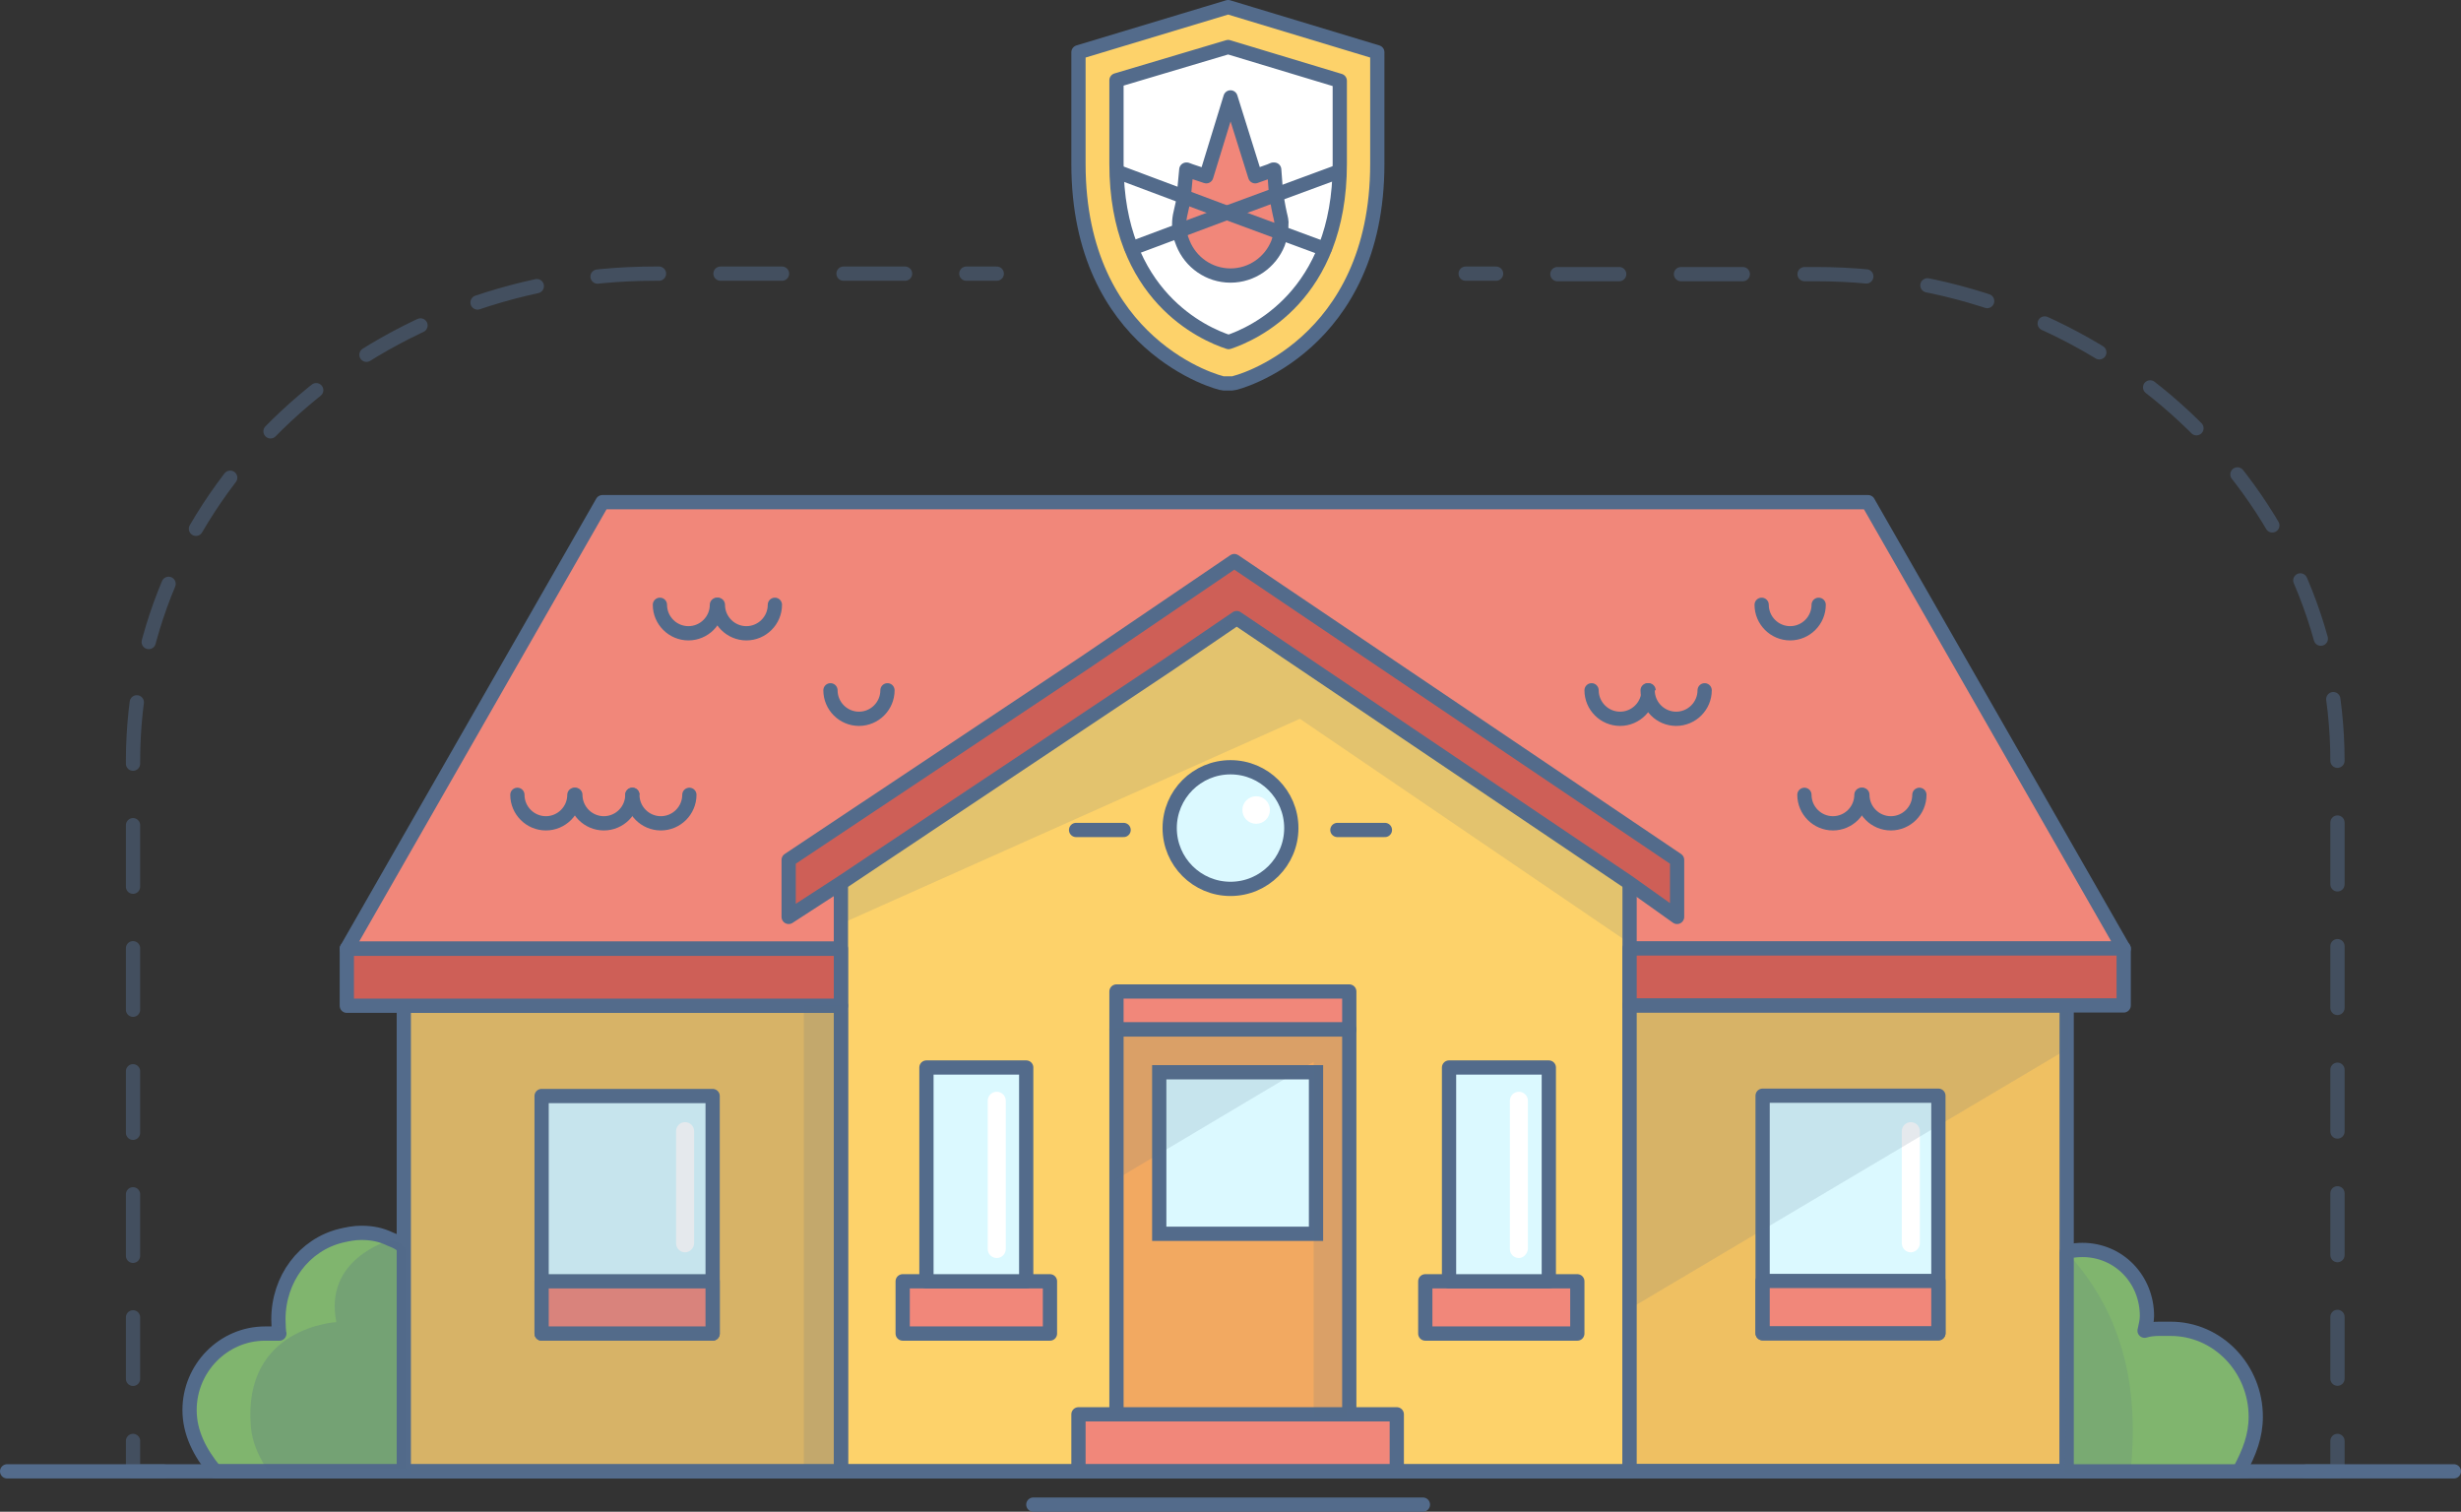 <?xml version="1.0" encoding="utf-8"?>
<!-- Generator: Adobe Illustrator 21.1.0, SVG Export Plug-In . SVG Version: 6.00 Build 0)  -->
<svg version="1.1" xmlns="http://www.w3.org/2000/svg" xmlns:xlink="http://www.w3.org/1999/xlink" x="0px" y="0px"
	 viewBox="0 0 518 318.2" style="enable-background:new 0 0 518 318.2;" xml:space="preserve">
<rect x="0" y="0" width="518" height="318.2" fill="#333333" stroke="none"/>
<style type="text/css">
	.st0{opacity:0.5;}
	.st1{fill:none;stroke:#536B8B;stroke-width:3;stroke-linecap:round;stroke-linejoin:round;}
	.st2{fill:none;stroke:#536B8B;stroke-width:3;stroke-linecap:round;stroke-linejoin:round;stroke-dasharray:12.949,12.949;}
	.st3{fill:none;stroke:#536B8B;stroke-width:3;stroke-linecap:round;stroke-linejoin:round;stroke-dasharray:12.891,12.891;}
	.st4{fill:none;stroke:#536B8B;stroke-width:3;stroke-linecap:round;stroke-linejoin:round;stroke-dasharray:13.007,13.007;}
	.st5{fill:#F1877A;stroke:#536B8B;stroke-width:3;stroke-linecap:round;stroke-linejoin:round;stroke-miterlimit:10;}
	.st6{fill:#80B56E;stroke:#536B8B;stroke-width:3;stroke-linecap:round;stroke-linejoin:round;stroke-miterlimit:10;}
	.st7{fill:#FDD26A;stroke:#536B8B;stroke-width:3;stroke-linecap:round;stroke-linejoin:round;stroke-miterlimit:10;}
	.st8{fill:#CE5F57;stroke:#536B8B;stroke-width:3;stroke-linecap:round;stroke-linejoin:round;stroke-miterlimit:10;}
	.st9{fill:#F2A961;stroke:#536B8B;stroke-width:3;stroke-linecap:round;stroke-linejoin:round;stroke-miterlimit:10;}
	.st10{fill:#DBF9FF;stroke:#536B8B;stroke-width:3;stroke-miterlimit:10;}
	.st11{fill:#DBF9FF;stroke:#536B8B;stroke-width:3;stroke-linecap:round;stroke-linejoin:round;stroke-miterlimit:10;}
	.st12{fill:#EFC062;stroke:#536B8B;stroke-width:3;stroke-linecap:round;stroke-linejoin:round;stroke-miterlimit:10;}
	.st13{fill:none;stroke:#536B8B;stroke-width:3;stroke-linecap:round;stroke-linejoin:round;stroke-miterlimit:10;}
	.st14{fill:#FFFFFF;stroke:#536B8B;stroke-width:3;stroke-linecap:round;stroke-linejoin:round;stroke-miterlimit:10;}
	.st15{opacity:0.15;fill:#536B8B;}
	.st16{fill:#FFFFFF;}
	.st17{opacity:0.25;fill:#536B8B;}
</style>
<g id="Layer_1">
</g>
<g id="Layer_2">
	<g class="st0">
		<g>
			<line class="st1" x1="209.8" y1="57.6" x2="203.4" y2="57.6"/>
			<path class="st2" d="M190.5,57.6h-52.7C77.2,57.6,28,103.5,28,160.2v136.6"/>
			<polyline class="st1" points="28,303.3 28,309.7 34.4,309.7 			"/>
			<line class="st3" x1="47.3" y1="309.7" x2="479.1" y2="309.7"/>
			<polyline class="st1" points="485.6,309.7 492,309.7 492,303.3 			"/>
			<path class="st4" d="M492,290.2V160.2c0-56.6-49.2-102.5-109.8-102.5h-60.8"/>
			<line class="st1" x1="314.9" y1="57.6" x2="308.5" y2="57.6"/>
		</g>
	</g>
	<polygon class="st5" points="393.2,105.7 126.8,105.7 73,199.7 447,199.7 	"/>
	<path class="st6" d="M85,263v46.7H45.3c-3.3-4-5.4-8.2-5.4-12.9c0-8.8,7.1-16.1,15.9-16.1c1,0,2,0,3,0c0,0,0,0,0,0
		c-0.1,0-0.2-2.1-0.2-3c0-8.5,5.4-15.7,13.2-17.6c1.3-0.3,2.7-0.6,4.2-0.6c2.4,0,4.2,0.4,6.1,1.3C83.4,261.3,85,262,85,263z"/>
	<polygon class="st7" points="343,185.6 343,309.7 177,309.7 177,185.6 245.9,139.5 260.2,129.9 	"/>
	<polygon class="st8" points="353,181 353,193 342.6,185.6 260.3,130.1 246.5,139.5 177.4,185.6 166,193 166,181 228.3,139.5 
		259.8,118.1 	"/>
	<rect x="227" y="297.7" class="st5" width="67" height="12"/>
	<rect x="300" y="269.7" class="st5" width="32" height="11"/>
	<rect x="235" y="208.7" class="st5" width="49" height="8"/>
	<rect x="235" y="216.7" class="st9" width="49" height="81"/>
	<rect x="244" y="225.7" class="st10" width="33" height="34"/>
	<rect x="305" y="224.7" class="st11" width="21" height="45"/>
	<rect x="190" y="269.7" class="st5" width="31" height="11"/>
	<rect x="195" y="224.7" class="st11" width="21" height="45"/>
	<rect x="85" y="211.7" class="st12" width="92" height="98"/>
	<rect x="73" y="199.7" class="st8" width="104" height="12"/>
	<rect x="114" y="230.7" class="st11" width="36" height="50"/>
	<rect x="343" y="211.7" transform="matrix(-1 -1.224647e-16 1.224647e-16 -1 778 521.333)" class="st12" width="92" height="98"/>
	<rect x="343" y="199.7" transform="matrix(-1 -1.224647e-16 1.224647e-16 -1 790 411.333)" class="st8" width="104" height="12"/>
	<rect x="371" y="230.7" transform="matrix(-1 -1.224647e-16 1.224647e-16 -1 779 511.333)" class="st11" width="37" height="50"/>
	<polyline class="st13" points="516.5,309.7 472.3,309.7 462.2,309.7 443,309.7 409.7,309.7 102.4,309.7 58.5,309.7 56.8,309.7 
		56.2,309.7 31.5,309.7 1.5,309.7 	"/>
	<polyline class="st13" points="299.5,316.7 293,316.7 291.4,316.7 288.3,316.7 283,316.7 234.1,316.7 227.1,316.7 226.8,316.7 
		226.7,316.7 222.8,316.7 217.5,316.7 	"/>
	<path class="st6" d="M474.8,298.2c0,4-1.3,7.5-3.5,11.5H435v-46.1c0-0.1,0.2-0.2,0.5-0.2c0.7-0.2,2-0.3,2.8-0.3
		c7.7,0,13.6,6.2,13.6,13.9c0,1.1-0.3,2.1-0.5,3.1c1-0.3,2-0.4,3.1-0.4c0.7,0,1.5,0,2.2,0C466.8,279.6,474.8,288.1,474.8,298.2z"/>
	<path class="st7" d="M258.5,1.5L227,11v23.5c0,38.3,29.6,46.2,30.5,46.2h0c0.1,0,1.8,0,1.9,0h0c1,0,30.5-8,30.5-46.2V11L258.5,1.5z
		"/>
	<path class="st14" d="M258.5,9.9l23.5,7.1v17.5c0,27.8-18.3,35.8-23.4,37.5c-5.2-1.7-23.6-9.7-23.6-37.5V16.9L258.5,9.9"/>
	<rect x="371" y="269.7" transform="matrix(-1 -1.224647e-16 1.224647e-16 -1 779 550.333)" class="st5" width="37" height="11"/>
	<rect x="114" y="269.7" class="st5" width="36" height="11"/>
	<path class="st5" d="M150.9,127.3c0,3.3-2.7,6-6,6c-3.3,0-6-2.7-6-6"/>
	<path class="st5" d="M163.1,127.3c0,3.3-2.7,6-6,6c-3.3,0-6-2.7-6-6"/>
	<path class="st5" d="M120.9,167.3c0,3.3-2.7,6-6,6s-6-2.7-6-6"/>
	<path class="st5" d="M133.1,167.3c0,3.3-2.7,6-6,6s-6-2.7-6-6"/>
	<path class="st5" d="M145.1,167.3c0,3.3-2.7,6-6,6c-3.3,0-6-2.7-6-6"/>
	<path class="st5" d="M335,145.3c0,3.3,2.7,6,6,6s6-2.7,6-6"/>
	<path class="st5" d="M346.8,145.3c0,3.3,2.7,6,6,6c3.3,0,6-2.7,6-6"/>
	<path class="st5" d="M174.8,145.3c0,3.3,2.7,6,6,6c3.3,0,6-2.7,6-6"/>
	<path class="st5" d="M370.8,127.3c0,3.3,2.7,6,6,6c3.3,0,6-2.7,6-6"/>
	<path class="st5" d="M392,167.3c0,3.3,2.7,6,6,6s6-2.7,6-6"/>
	<path class="st5" d="M379.8,167.3c0,3.3,2.7,6,6,6c3.3,0,6-2.7,6-6"/>
	<polygon class="st15" points="283.5,216.2 283.5,298.2 276.5,298.2 276.5,223.5 234.5,248.5 234.5,216.2 	"/>
	<circle class="st10" cx="259" cy="174.3" r="12.8"/>
	<line class="st11" x1="281.5" y1="174.7" x2="291.5" y2="174.7"/>
	<line class="st11" x1="226.5" y1="174.7" x2="236.5" y2="174.7"/>
	<polygon class="st15" points="342.5,185.2 342.5,198.2 273.6,151.3 176.9,194.5 177.4,185.6 260,130.1 	"/>
	<path class="st16" d="M209.8,264.8L209.8,264.8c-1,0-1.9-0.8-1.9-1.9v-31.2c0-1,0.8-1.9,1.9-1.9l0,0c1,0,1.9,0.8,1.9,1.9v31.2
		C211.7,263.9,210.9,264.8,209.8,264.8z"/>
	<path class="st16" d="M319.7,264.8L319.7,264.8c-1,0-1.9-0.8-1.9-1.9v-31.2c0-1,0.8-1.9,1.9-1.9l0,0c1,0,1.9,0.8,1.9,1.9v31.2
		C321.5,263.9,320.7,264.8,319.7,264.8z"/>
	<path class="st16" d="M402.2,263.6L402.2,263.6c-1,0-1.9-0.8-1.9-1.9v-23.6c0-1,0.8-1.9,1.9-1.9l0,0c1,0,1.9,0.8,1.9,1.9v23.6
		C404.1,262.7,403.2,263.6,402.2,263.6z"/>
	<path class="st16" d="M144.2,263.6L144.2,263.6c-1,0-1.9-0.8-1.9-1.9v-23.6c0-1,0.8-1.9,1.9-1.9l0,0c1,0,1.9,0.8,1.9,1.9v23.6
		C146.1,262.7,145.2,263.6,144.2,263.6z"/>
	<polygon class="st15" points="435.5,220.6 343.5,275.2 343.5,213.2 435.5,213.2 	"/>
	<rect x="86.5" y="213.2" class="st15" width="92" height="97"/>
	<circle class="st16" cx="264.4" cy="170.5" r="2.9"/>
	<path class="st17" d="M85.5,263v46.2H56.1c-1.8-3.1-3-5.5-3.3-9c-1.7-20.9,18-21.9,18-21.9c-2.7-13.2,10.9-17.1,10.9-17.1h0.7
		C83.9,261.2,84.5,262,85.5,263z"/>
	<path class="st15" d="M435.3,263.9c9.9,10.9,15.4,25.4,13.1,46.3h-13.8L435.3,263.9z"/>
	<path class="st5" d="M269.4,45.1c-0.4-1.8-0.7-3.6-0.9-5.4l-0.3-4l-0.2,0v0l-0.7,0.3l-3.1,1.1L259,20.5l-5.1,16.6l-3.3-1.1
		l-0.8-0.3l0,0l-0.1,0l-0.5,5.3c-0.1,1.3-0.4,2.5-0.7,3.8c-0.2,0.8-0.3,1.6-0.3,2.4c0,0.7,0.1,1.3,0.2,2c0.1,0.7,0.3,1.3,0.6,2
		c1.6,4,5.5,6.8,10,6.8s8.4-2.8,10-6.8c0.2-0.6,0.4-1.2,0.5-1.8c0,0,0-0.1,0-0.1c0.1-0.6,0.2-1.3,0.2-2
		C269.8,46.7,269.6,45.9,269.4,45.1z"/>
	<polyline class="st13" points="281,36.4 258.5,44.7 258.5,44.7 238.2,52.3 	"/>
	<polyline class="st13" points="236.1,36.5 258.5,44.9 278.8,52.4 	"/>
	<rect x="169.2" y="211.7" class="st15" width="7.8" height="97.8"/>
</g>
</svg>
